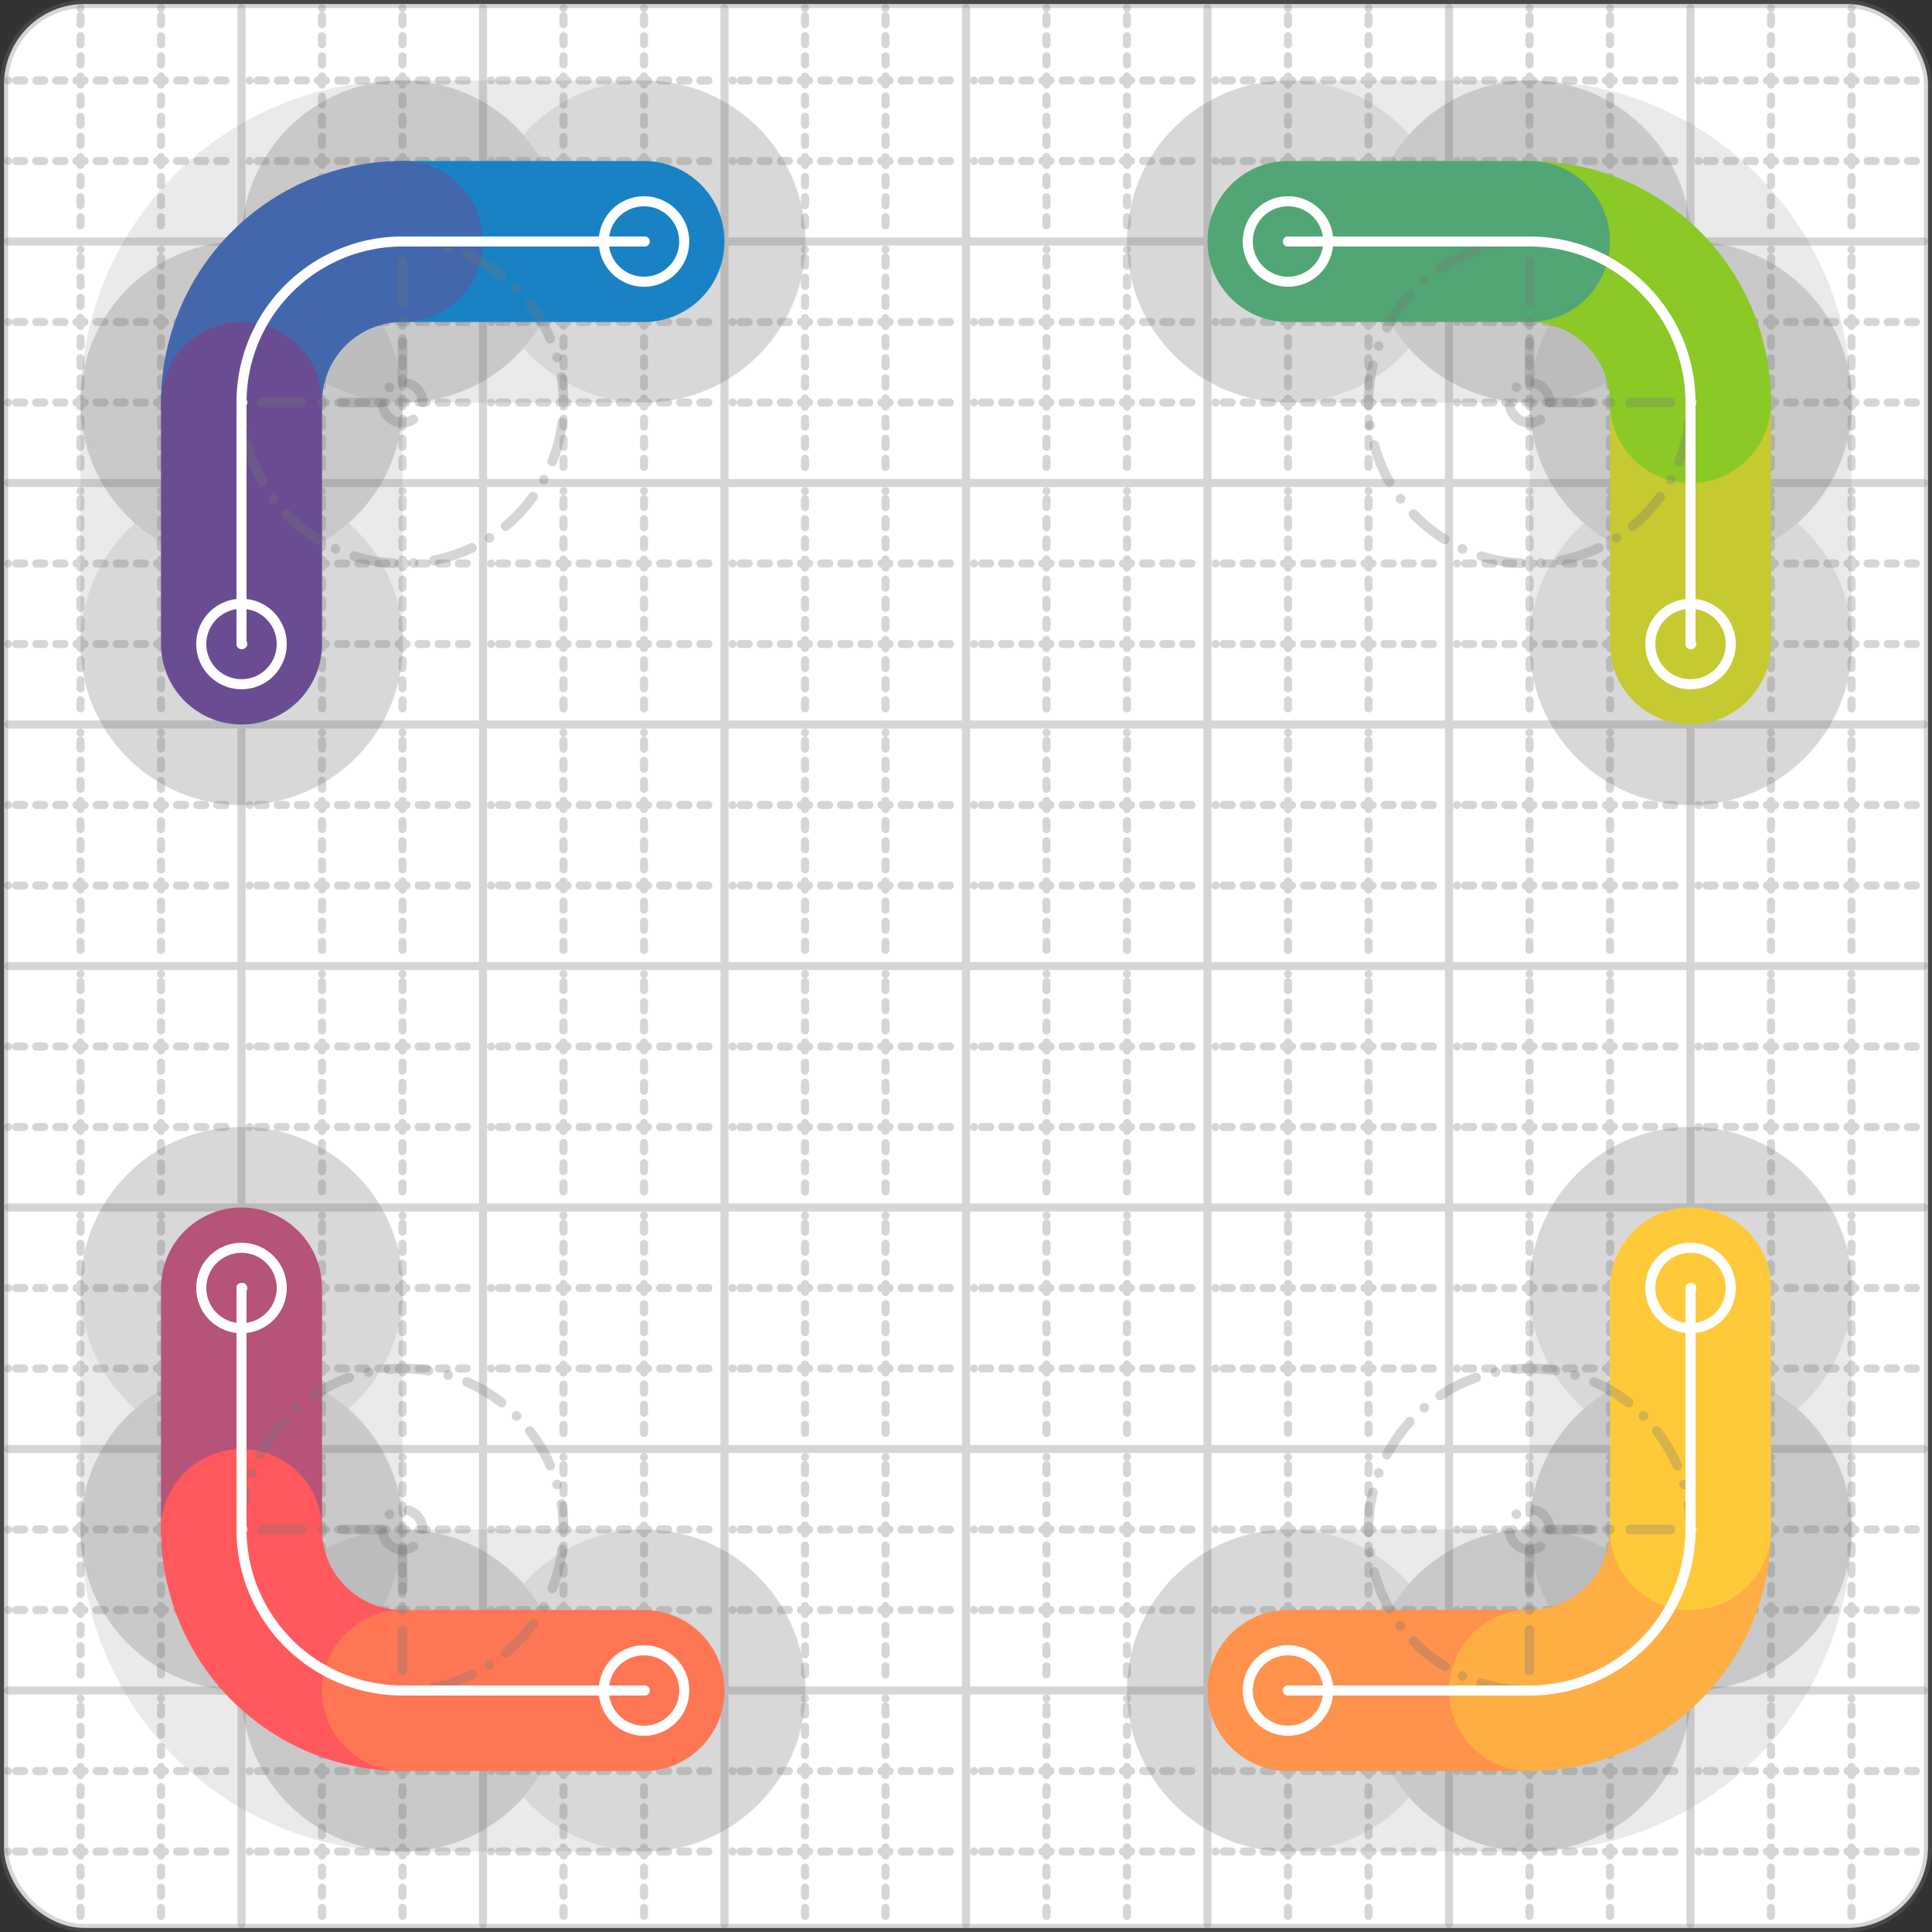 <svg xmlns="http://www.w3.org/2000/svg" width="24" height="24" viewBox="0 0 24 24" fill="none" stroke="currentColor" stroke-width="2" stroke-linecap="round" stroke-linejoin="round"><rect x="0" y="0" width="24" height="24" fill="#333333" stroke="none"/><style>
  @media screen and (prefers-color-scheme: light) {
    .svg-preview-grid-rect { fill: none }
  }
  @media screen and (prefers-color-scheme: dark) {
    .svg-preview-grid-rect { fill: none }
    .svg
    .svg-preview-grid-group,
    .svg-preview-radii-group,
    .svg-preview-shadow-mask-group,
    .svg-preview-shadow-group {
      stroke: #fff;
    }
  }
</style><g class="svg-preview-grid-group" stroke-linecap="butt" stroke-width="0.1" stroke="#777" stroke-opacity="0.3"><rect class="svg-preview-grid-rect" width="23.9" height="23.9" x="0.05" y="0.05" rx="1" fill="#fff"></rect><path stroke-dasharray="0 0.1 0.1 0.15 0.1 0.15 0.1 0.15 0.1 0.15 0.1 0.15 0.1 0.15 0.1 0.15 0.1 0.15 0.1 0.15 0.1 0.15 0.1 0.15 0 0.15" stroke-width="0.1" d="M0.1 1h23.8M1 0.1v23.8M0.1 2h23.8M2 0.1v23.8M0.1 4h23.8M4 0.1v23.8M0.1 5h23.8M5 0.1v23.8M0.1 7h23.8M7 0.1v23.8M0.1 8h23.8M8 0.1v23.8M0.1 10h23.8M10 0.1v23.8M0.1 11h23.8M11 0.1v23.8M0.1 13h23.8M13 0.1v23.8M0.1 14h23.8M14 0.1v23.8M0.1 16h23.8M16 0.1v23.8M0.1 17h23.8M17 0.1v23.8M0.1 19h23.8M19 0.1v23.8M0.1 20h23.8M20 0.1v23.8M0.1 22h23.8M22 0.1v23.8M0.1 23h23.8M23 0.1v23.8"></path><path d="M0.1 3h23.8M3 0.1v23.8M0.1 6h23.8M6 0.1v23.8M0.1 9h23.8M9 0.1v23.8M0.1 12h23.8M12 0.1v23.8M0.1 15h23.8M15 0.1v23.8M0.1 18h23.8M18 0.1v23.8M0.1 21h23.8M21 0.1v23.8"></path></g><g class="svg-preview-shadow-mask-group" stroke-width="4" stroke="#777" stroke-opacity="0.15"><mask id="svg-preview-shadow-mask-0" maskUnits="userSpaceOnUse" stroke-opacity="1" stroke-width="4" stroke="#000"><rect x="0" y="0" width="24" height="24" fill="#fff" stroke="none" rx="1"></rect><path d="M8 3h.01M5 3h.01M3 5h.01M3 8h.01M3 16h.01M3 19h.01M5 21h.01M8 21h.01M16 21h.01M19 21h.01M21 19h.01M21 16h.01M21 8h.01M21 5h.01M19 3h.01M16 3h.01"></path></mask></g><g class="svg-preview-shadow-group" stroke-width="4" stroke="#777" stroke-opacity="0.15"><path mask="url(#svg-preview-shadow-mask-0)" d="M 8 3 L 5 3"></path><path mask="url(#svg-preview-shadow-mask-0)" d="M 5 3 A2 2 0 0 0 3 5"></path><path mask="url(#svg-preview-shadow-mask-0)" d="M 3 5 L 3 8"></path><path mask="url(#svg-preview-shadow-mask-0)" d="M 3 16 L 3 19"></path><path mask="url(#svg-preview-shadow-mask-0)" d="M 3 19 A2 2 0 0 0 5 21"></path><path mask="url(#svg-preview-shadow-mask-0)" d="M 5 21 L 8 21"></path><path mask="url(#svg-preview-shadow-mask-0)" d="M 16 21 L 19 21"></path><path mask="url(#svg-preview-shadow-mask-0)" d="M 19 21 A2 2 0 0 0 21 19"></path><path mask="url(#svg-preview-shadow-mask-0)" d="M 21 19 L 21 16"></path><path mask="url(#svg-preview-shadow-mask-0)" d="M 21 8 L 21 5"></path><path mask="url(#svg-preview-shadow-mask-0)" d="M 21 5 A2 2 0 0 0 19 3"></path><path mask="url(#svg-preview-shadow-mask-0)" d="M 19 3 L 16 3"></path><path d="M8 3h.01M5 3h.01M3 5h.01M3 8h.01M3 16h.01M3 19h.01M5 21h.01M8 21h.01M16 21h.01M19 21h.01M21 19h.01M21 16h.01M21 8h.01M21 5h.01M19 3h.01M16 3h.01"></path></g><g class="svg-preview-handles-group" stroke-width="0.12" stroke="#777" stroke-opacity="0.6"></g><g class="svg-preview-colored-path-group"><path d="M 8 3 L 5 3" stroke="#1982c4"></path><path d="M 5 3 A2 2 0 0 0 3 5" stroke="#4267AC"></path><path d="M 3 5 L 3 8" stroke="#6a4c93"></path><path d="M 3 16 L 3 19" stroke="#B55379"></path><path d="M 3 19 A2 2 0 0 0 5 21" stroke="#FF595E"></path><path d="M 5 21 L 8 21" stroke="#FF7655"></path><path d="M 16 21 L 19 21" stroke="#ff924c"></path><path d="M 19 21 A2 2 0 0 0 21 19" stroke="#FFAE43"></path><path d="M 21 19 L 21 16" stroke="#ffca3a"></path><path d="M 21 8 L 21 5" stroke="#C5CA30"></path><path d="M 21 5 A2 2 0 0 0 19 3" stroke="#8ac926"></path><path d="M 19 3 L 16 3" stroke="#52A675"></path></g><g class="svg-preview-radii-group" stroke-width="0.12" stroke-dasharray="0 0.25 0.25" stroke="#777" stroke-opacity="0.3"><path d="M5 3 5 5 3 5"></path><circle cy="5" cx="5" r="0.25" stroke-dasharray="0"></circle><circle cy="5" cx="5" r="2"></circle><path d="M3 19 5 19 5 21"></path><circle cy="19" cx="5" r="0.25" stroke-dasharray="0"></circle><circle cy="19" cx="5" r="2"></circle><path d="M19 21 19 19 21 19"></path><circle cy="19" cx="19" r="0.25" stroke-dasharray="0"></circle><circle cy="19" cx="19" r="2"></circle><path d="M21 5 19 5 19 3"></path><circle cy="5" cx="19" r="0.25" stroke-dasharray="0"></circle><circle cy="5" cx="19" r="2"></circle></g><g class="svg-preview-control-path-marker-mask-group" stroke-width="1" stroke="#000"><mask id="svg-preview-control-path-marker-mask-0" maskUnits="userSpaceOnUse"><rect x="0" y="0" width="24" height="24" fill="#fff" stroke="none" rx="1"></rect><path d="M8 3h.01"></path><path d="M5 3h.01"></path></mask><mask id="svg-preview-control-path-marker-mask-1" maskUnits="userSpaceOnUse"><rect x="0" y="0" width="24" height="24" fill="#fff" stroke="none" rx="1"></rect><path d="M5 3h.01"></path><path d="M3 5h.01"></path></mask><mask id="svg-preview-control-path-marker-mask-2" maskUnits="userSpaceOnUse"><rect x="0" y="0" width="24" height="24" fill="#fff" stroke="none" rx="1"></rect><path d="M3 5h.01"></path><path d="M3 8h.01"></path></mask><mask id="svg-preview-control-path-marker-mask-3" maskUnits="userSpaceOnUse"><rect x="0" y="0" width="24" height="24" fill="#fff" stroke="none" rx="1"></rect><path d="M3 16h.01"></path><path d="M3 19h.01"></path></mask><mask id="svg-preview-control-path-marker-mask-4" maskUnits="userSpaceOnUse"><rect x="0" y="0" width="24" height="24" fill="#fff" stroke="none" rx="1"></rect><path d="M3 19h.01"></path><path d="M5 21h.01"></path></mask><mask id="svg-preview-control-path-marker-mask-5" maskUnits="userSpaceOnUse"><rect x="0" y="0" width="24" height="24" fill="#fff" stroke="none" rx="1"></rect><path d="M5 21h.01"></path><path d="M8 21h.01"></path></mask><mask id="svg-preview-control-path-marker-mask-6" maskUnits="userSpaceOnUse"><rect x="0" y="0" width="24" height="24" fill="#fff" stroke="none" rx="1"></rect><path d="M16 21h.01"></path><path d="M19 21h.01"></path></mask><mask id="svg-preview-control-path-marker-mask-7" maskUnits="userSpaceOnUse"><rect x="0" y="0" width="24" height="24" fill="#fff" stroke="none" rx="1"></rect><path d="M19 21h.01"></path><path d="M21 19h.01"></path></mask><mask id="svg-preview-control-path-marker-mask-8" maskUnits="userSpaceOnUse"><rect x="0" y="0" width="24" height="24" fill="#fff" stroke="none" rx="1"></rect><path d="M21 19h.01"></path><path d="M21 16h.01"></path></mask><mask id="svg-preview-control-path-marker-mask-9" maskUnits="userSpaceOnUse"><rect x="0" y="0" width="24" height="24" fill="#fff" stroke="none" rx="1"></rect><path d="M21 8h.01"></path><path d="M21 5h.01"></path></mask><mask id="svg-preview-control-path-marker-mask-10" maskUnits="userSpaceOnUse"><rect x="0" y="0" width="24" height="24" fill="#fff" stroke="none" rx="1"></rect><path d="M21 5h.01"></path><path d="M19 3h.01"></path></mask><mask id="svg-preview-control-path-marker-mask-11" maskUnits="userSpaceOnUse"><rect x="0" y="0" width="24" height="24" fill="#fff" stroke="none" rx="1"></rect><path d="M19 3h.01"></path><path d="M16 3h.01"></path></mask></g><g class="svg-preview-control-path-group" stroke="#fff" stroke-width="0.125"><path mask="url(#svg-preview-control-path-marker-mask-0)" d="M 8 3 L 5 3"></path><path mask="url(#svg-preview-control-path-marker-mask-1)" d="M 5 3 A2 2 0 0 0 3 5"></path><path mask="url(#svg-preview-control-path-marker-mask-2)" d="M 3 5 L 3 8"></path><path mask="url(#svg-preview-control-path-marker-mask-3)" d="M 3 16 L 3 19"></path><path mask="url(#svg-preview-control-path-marker-mask-4)" d="M 3 19 A2 2 0 0 0 5 21"></path><path mask="url(#svg-preview-control-path-marker-mask-5)" d="M 5 21 L 8 21"></path><path mask="url(#svg-preview-control-path-marker-mask-6)" d="M 16 21 L 19 21"></path><path mask="url(#svg-preview-control-path-marker-mask-7)" d="M 19 21 A2 2 0 0 0 21 19"></path><path mask="url(#svg-preview-control-path-marker-mask-8)" d="M 21 19 L 21 16"></path><path mask="url(#svg-preview-control-path-marker-mask-9)" d="M 21 8 L 21 5"></path><path mask="url(#svg-preview-control-path-marker-mask-10)" d="M 21 5 A2 2 0 0 0 19 3"></path><path mask="url(#svg-preview-control-path-marker-mask-11)" d="M 19 3 L 16 3"></path></g><g class="svg-preview-control-path-marker-group" stroke="#fff" stroke-width="0.125"><path d="M8 3h.01M5 3h.01M5 3h.01M3 5h.01M3 5h.01M3 8h.01M3 16h.01M3 19h.01M3 19h.01M5 21h.01M5 21h.01M8 21h.01M16 21h.01M19 21h.01M19 21h.01M21 19h.01M21 19h.01M21 16h.01M21 8h.01M21 5h.01M21 5h.01M19 3h.01M19 3h.01M16 3h.01"></path><circle cx="8" cy="3" r="0.5"></circle><circle cx="3" cy="8" r="0.5"></circle><circle cx="3" cy="16" r="0.5"></circle><circle cx="8" cy="21" r="0.5"></circle><circle cx="16" cy="21" r="0.5"></circle><circle cx="21" cy="16" r="0.5"></circle><circle cx="21" cy="8" r="0.5"></circle><circle cx="16" cy="3" r="0.5"></circle></g><g class="svg-preview-handles-group" stroke-width="0.12" stroke="#FFF" stroke-opacity="0.3"></g></svg>